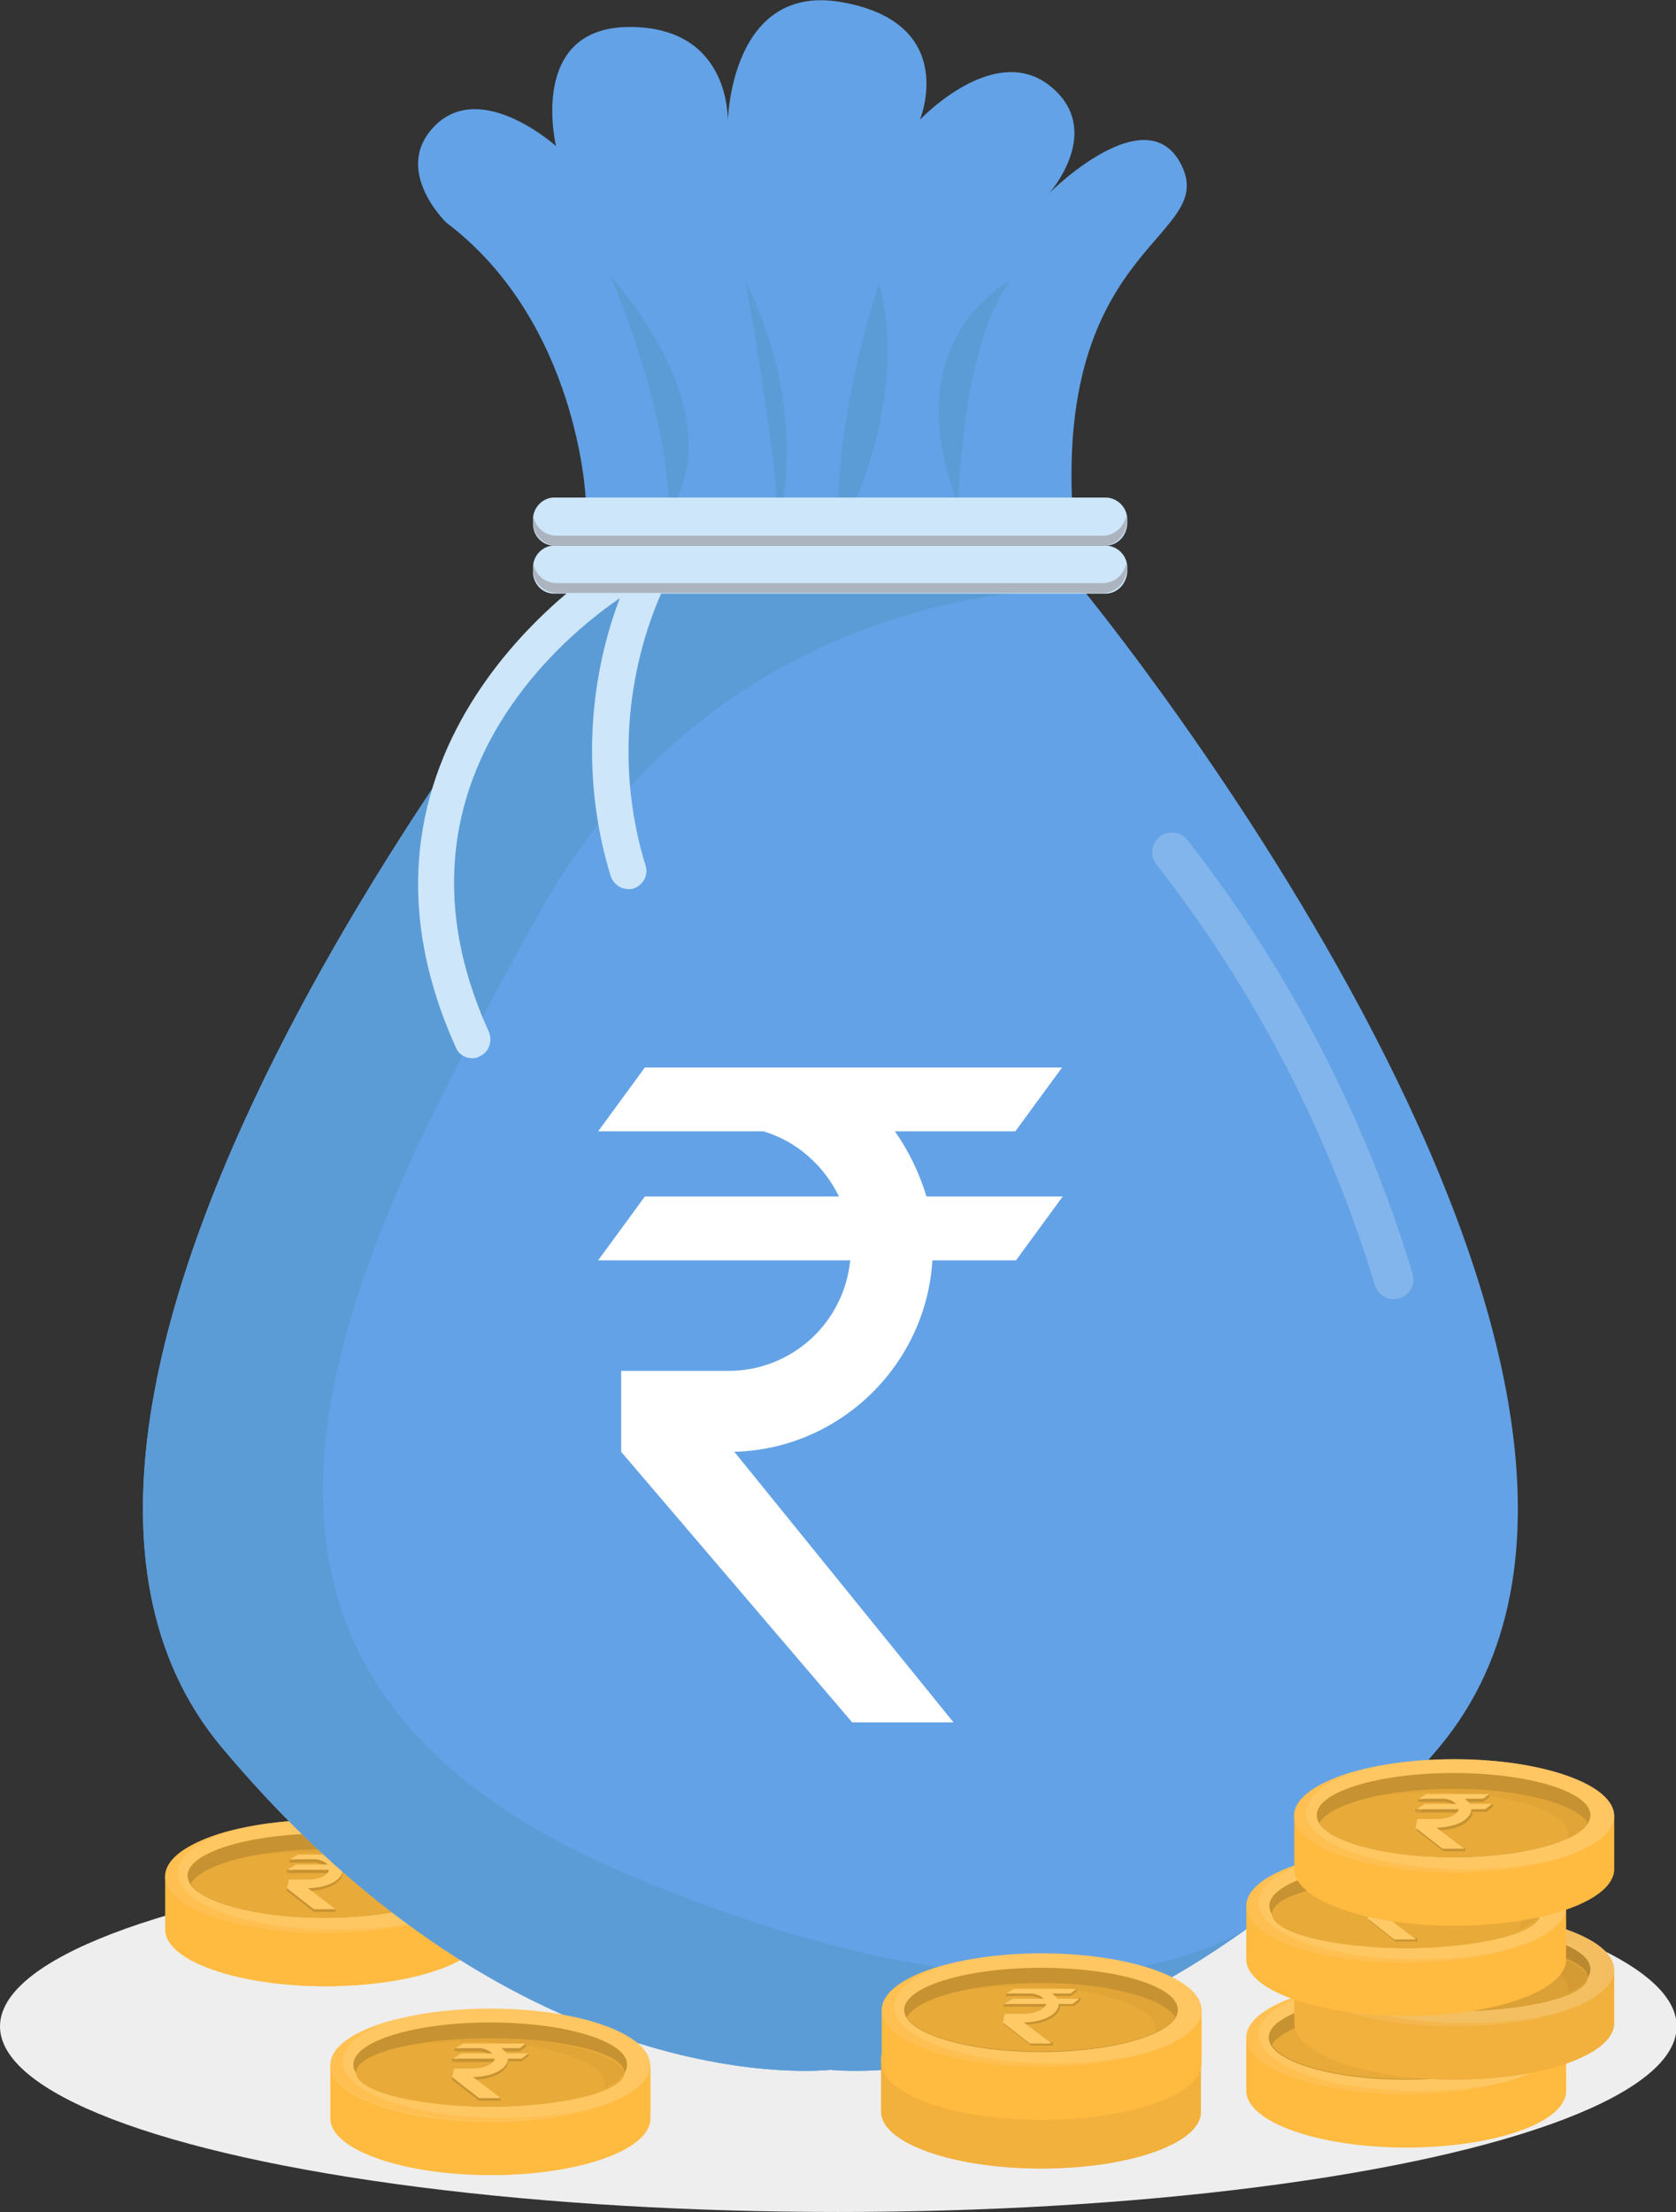 <?xml version="1.0" encoding="utf-8"?>
<!-- Generator: Adobe Illustrator 23.0.5, SVG Export Plug-In . SVG Version: 6.00 Build 0)  -->
<svg version="1.1" id="Objects" xmlns="http://www.w3.org/2000/svg" xmlns:xlink="http://www.w3.org/1999/xlink" x="0px" y="0px"
	 viewBox="0 0 254.7 336.1" style="enable-background:new 0 0 254.7 336.1;" xml:space="preserve">
<rect x="0" y="0" width="254.7" height="336.1" fill="#333333" stroke="none"/>
<style type="text/css">
	.st0{fill:#EEEEEE;}
	.st1{fill:#FFBB40;}
	.st2{opacity:0.5;fill:#FFBB40;}
	.st3{fill:#FFC762;}
	.st4{opacity:0.5;fill:#FFC762;}
	.st5{fill:#C79231;}
	.st6{fill:#E8AA39;}
	.st7{opacity:0.3;fill:#CF9733;}
	.st8{fill:#FFC966;}
	.st9{fill:#63A2E6;}
	.st10{fill:#5C9CD6;}
	.st11{fill:#CDE6F9;}
	.st12{fill:#FFFFFF;}
	.st13{opacity:0.3;fill:#5D4037;}
	.st14{opacity:0.2;fill:none;stroke:#FFFFFF;stroke-width:6;stroke-linecap:round;stroke-miterlimit:10;}
	.st15{fill:#F2B13D;}
	.st16{opacity:0.5;fill:#F2B13D;}
	.st17{fill:#F4BF60;}
	.st18{opacity:0.5;fill:#F4BF60;}
	.st19{fill:#BA882E;}
	.st20{fill:#DBA036;}
	.st21{opacity:0.3;fill:#C28D30;}
	.st22{fill:#946B25;}
</style>
<g>
	<ellipse class="st0" cx="127.4" cy="307.9" rx="127.4" ry="28.2"/>
	<g>
		<g>
			<path class="st1" d="M73.8,285.1H25.1v7.5c0,0,0,0.4,0,0.6c0,4.7,10.9,8.6,24.3,8.6c13.4,0,24.3-3.8,24.3-8.6c0-0.2,0-0.6,0-0.6
				V285.1z"/>
			<path class="st2" d="M73.8,285.1h-3v7.5c0,0,0,0.4,0,0.6c0,4.6-10.1,8.3-22.8,8.6c0.5,0,1,0,1.5,0c13.4,0,24.3-3.8,24.3-8.6
				c0-0.2,0-0.4-0.1-0.6h0.1V285.1z"/>
			<path class="st2" d="M29,293.2c0-0.2,0-0.6,0-0.6v-7.5h-3.8v7.5h0.1c0,0.2-0.1,0.4-0.1,0.6c0,4.7,10.9,8.6,24.3,8.6
				c0.6,0,1.3,0,1.9,0C38.8,301.4,29,297.7,29,293.2z"/>
			<ellipse class="st3" cx="49.4" cy="285.1" rx="24.3" ry="8.6"/>
			<path class="st2" d="M51.3,293.2c-13.4,0-24.3-3.8-24.3-8.6c0-2.6,3.2-4.9,8.3-6.5c-6.2,1.6-10.2,4.1-10.2,7
				c0,4.7,10.9,8.6,24.3,8.6c6.1,0,11.7-0.8,16-2.1C61.5,292.6,56.6,293.2,51.3,293.2z"/>
			<path class="st4" d="M49.4,276.5c-7.5,0-14.3,1.2-18.7,3.1c4.4-1.5,10.4-2.4,17-2.4c13.4,0,24.3,3.8,24.3,8.6
				c0,2.1-2.1,4-5.6,5.5c4.5-1.6,7.3-3.7,7.3-6.1C73.8,280.4,62.9,276.5,49.4,276.5z"/>
			<path class="st5" d="M70.1,285c0,3.5-9.3,6.4-20.8,6.4s-20.8-2.9-20.8-6.4c0-3.5,9.3-6.4,20.8-6.4S70.1,281.5,70.1,285z"/>
			<path class="st6" d="M49.4,281c-10.2,0-18.6,2.2-20.4,5.2c1.8,3,10.3,5.2,20.4,5.2c10.2,0,18.6-2.2,20.4-5.2
				C68,283.2,59.5,281,49.4,281z"/>
			<path class="st7" d="M49.4,281c-4.1,0-7.9,0.4-11.1,1c2.4-0.3,4.9-0.5,7.7-0.5c11.5,0,20.8,2.9,20.8,6.4c0,0.2,0,0.5-0.1,0.7
				c1.6-0.7,2.7-1.5,3.2-2.4C68,283.2,59.5,281,49.4,281z"/>
		</g>
		<g>
			<g>
				<path class="st5" d="M54.6,283.8h-2.7c-0.2-0.3-0.5-0.5-0.8-0.8h2.8l0.9-0.7v-0.5l-0.6,0.5h-8.9L44,283h3.9
					c0.8,0.1,1.4,0.4,1.8,0.8H45l-1.3,0.8H50c-0.1,0.8-1.5,1.5-3.2,1.5h-2.9l-0.2,0.8l-0.1-0.1v0.5l4.1,3.2H51v-0.5h-0.6l-3.6-2.7
					h-0.1c3.1,0,5.4-1.3,5.4-2.8h2.1l1-0.8v-0.5L54.6,283.8z"/>
				<polygon class="st5" points="44,282.6 44,283 44.9,282.6 				"/>
				<polygon class="st5" points="43.6,284.1 43.6,284.6 44.4,284.1 				"/>
			</g>
			<path class="st8" d="M46.8,285.6h-2.9l-0.3,1.3l4.1,3.2H51l-4.2-3.2h-0.1c3.1,0,5.4-1.3,5.4-2.8h2.1l1-0.8h-3.3
				c-0.2-0.3-0.5-0.5-0.8-0.8h2.8l0.9-0.7h-9.5l-1.2,0.7h3.9c0.8,0.1,1.4,0.4,1.8,0.8H45l-1.3,0.8H50
				C49.9,284.9,48.5,285.6,46.8,285.6z"/>
		</g>
	</g>
	<path class="st9" d="M89,75.7c0,0-1.1-26.7-21.2-41.9c0,0-8.5-8.2-1.5-14.9c7.1-6.7,18.2,3.3,18.2,3.3S80.1,4.1,95.7,4.1
		c15.6,0,14.9,14.5,14.9,14.5S110.9-3,128.3,0.4c17.5,3.3,11.5,17.8,11.5,17.8S151,6.3,159.5,13c8.5,6.7,0,16.3,0,16.3
		s14.9-14.9,20.1-4.1c5.2,10.8-18.2,11.8-16.7,50.5H89z"/>
	<path class="st10" d="M145.6,76.6c0,0,0.5-24,7.9-33.9C153.5,42.7,135.8,51.4,145.6,76.6z"/>
	<path class="st10" d="M133.6,43c0,0-7.2,20.8-6.1,38.4C127.5,81.4,138.6,61.9,133.6,43z"/>
	<path class="st10" d="M92.7,41.8c0,0,8.5,18.9,9,35.8C101.7,77.6,112.5,65.3,92.7,41.8z"/>
	<path class="st9" d="M164.5,89.5h-38.4H87.8c0,0-99.8,121.4-54.1,176s92.5,49,92.5,49s46.8,5.6,92.5-49S164.5,89.5,164.5,89.5z"/>
	<path class="st10" d="M95.4,284.8C19.7,252.9,53,191.2,81.8,139c24.7-44.7,67.7-49.1,79.6-49.5h-35.2H87.8c0,0-99.8,121.4-54.1,176
		s92.5,49,92.5,49s28.7,3.4,63.2-21.4C178.4,299.5,150.7,308.2,95.4,284.8z"/>
	<path class="st10" d="M113.3,42.8c0,0,4.5,24.4,5,36.8C118.3,79.5,123.3,62.7,113.3,42.8z"/>
	<path class="st11" d="M168,82.9H84.2c-1.8,0-3.2-1.5-3.2-3.3v-0.7c0-1.8,1.5-3.3,3.2-3.3H168c1.8,0,3.3,1.5,3.3,3.3v0.7
		C171.2,81.5,169.8,82.9,168,82.9z"/>
	<path class="st11" d="M168,90.2H84.2c-1.8,0-3.2-1.5-3.2-3.3v-0.7c0-1.8,1.5-3.3,3.2-3.3H168c1.8,0,3.3,1.5,3.3,3.3v0.7
		C171.2,88.7,169.8,90.2,168,90.2z"/>
	<path class="st12" d="M136,171.9h18.3l7.1-9.7H98l-7.1,9.7H116c5.1,1.5,9.2,5.2,11.5,9.9H98l-7.1,9.7h38.3
		c-0.9,9.4-8.8,16.8-18.5,16.8H94.4v12.3l35.1,41.1h15.4l-33.3-41.1h-0.8c16.4,0,29.9-12.9,30.9-29.1h12.7l7.1-9.7h-20.7
		C139.7,178.2,138.1,174.9,136,171.9z"/>
	<g>
		<path class="st11" d="M71.8,160.8c-1.1,0-2.1-0.6-2.5-1.6C47.9,112,93,85,93.4,84.8c1.3-0.8,3-0.3,3.8,1c0.8,1.3,0.3,3-1,3.8
			c-1.7,1-41.2,24.8-21.9,67.2c0.6,1.4,0,3.1-1.4,3.7C72.6,160.7,72.2,160.8,71.8,160.8z"/>
	</g>
	<g>
		<path class="st11" d="M95.5,135.1c-1.2,0-2.3-0.8-2.7-2c-4.7-15.3-3.5-32.3,3.3-46.7c0.7-1.4,2.3-2,3.7-1.3c1.4,0.7,2,2.3,1.3,3.7
			c-6.2,13.2-7.3,28.8-3,42.7c0.5,1.5-0.4,3-1.8,3.5C96.1,135.1,95.8,135.1,95.5,135.1z"/>
	</g>
	<path class="st13" d="M167.6,81.4h-83c-1.7,0-3.2-1.2-3.5-2.8C81,78.8,81,79,81,79.3c0,2,1.6,3.6,3.6,3.6h83c2,0,3.6-1.6,3.6-3.6
		c0-0.3,0-0.5-0.1-0.8C170.8,80.1,169.3,81.4,167.6,81.4z"/>
	<path class="st13" d="M167.6,88.6h-83c-1.7,0-3.2-1.2-3.5-2.8C81,86,81,86.3,81,86.5c0,2,1.6,3.6,3.6,3.6h83c2,0,3.6-1.6,3.6-3.6
		c0-0.3,0-0.5-0.1-0.8C170.8,87.4,169.3,88.6,167.6,88.6z"/>
	<path class="st14" d="M178.1,129.5c15.1,19.3,26.6,41.4,33.7,64.9"/>
	<g>
		<g>
			<path class="st1" d="M238,309.6h-48.6v7.5c0,0,0,0.4,0,0.6c0,4.7,10.9,8.6,24.3,8.6c13.4,0,24.3-3.8,24.3-8.6c0-0.2,0-0.6,0-0.6
				V309.6z"/>
			<path class="st2" d="M238,309.6h-3v7.5c0,0,0,0.4,0,0.6c0,4.6-10.1,8.3-22.8,8.6c0.5,0,1,0,1.5,0c13.4,0,24.3-3.8,24.3-8.6
				c0-0.2,0-0.4-0.1-0.6h0.1V309.6z"/>
			<path class="st2" d="M193.2,317.7c0-0.2,0-0.6,0-0.6v-7.5h-3.8v7.5h0.1c0,0.2-0.1,0.4-0.1,0.6c0,4.7,10.9,8.6,24.3,8.6
				c0.6,0,1.3,0,1.9,0C203.1,325.9,193.2,322.2,193.2,317.7z"/>
			<ellipse class="st3" cx="213.7" cy="309.6" rx="24.3" ry="8.6"/>
			<path class="st2" d="M215.6,317.7c-13.4,0-24.3-3.8-24.3-8.6c0-2.6,3.2-4.9,8.3-6.5c-6.2,1.6-10.2,4.1-10.2,7
				c0,4.7,10.9,8.6,24.3,8.6c6.1,0,11.7-0.8,16-2.1C225.8,317.1,220.9,317.7,215.6,317.7z"/>
			<path class="st4" d="M213.7,301c-7.5,0-14.3,1.2-18.7,3.1c4.4-1.5,10.4-2.4,17-2.4c13.4,0,24.3,3.8,24.3,8.6c0,2.1-2.1,4-5.6,5.5
				c4.5-1.6,7.3-3.7,7.3-6.1C238,304.9,227.2,301,213.7,301z"/>
			<path class="st5" d="M234.4,309.6c0,3.5-9.3,6.4-20.8,6.4s-20.8-2.9-20.8-6.4c0-3.5,9.3-6.4,20.8-6.4S234.4,306,234.4,309.6z"/>
			<path class="st6" d="M213.7,305.5c-10.2,0-18.6,2.2-20.4,5.2c1.8,3,10.3,5.2,20.4,5.2c10.2,0,18.6-2.2,20.4-5.2
				C232.3,307.8,223.8,305.5,213.7,305.5z"/>
			<path class="st7" d="M213.7,305.5c-4.1,0-7.9,0.4-11.1,1c2.4-0.3,4.9-0.5,7.7-0.5c11.5,0,20.8,2.9,20.8,6.4c0,0.2,0,0.5-0.1,0.7
				c1.6-0.7,2.7-1.5,3.2-2.4C232.3,307.8,223.8,305.5,213.7,305.5z"/>
		</g>
		<g>
			<g>
				<path class="st5" d="M218.8,308.3h-2.7c-0.2-0.3-0.5-0.5-0.8-0.8h2.8l0.9-0.7v-0.5l-0.6,0.5h-8.9l-1.2,0.7h3.9
					c0.8,0.1,1.4,0.4,1.8,0.8h-4.7l-1.3,0.8h6.4c-0.1,0.8-1.5,1.5-3.2,1.5h-2.9l-0.2,0.8l-0.1-0.1v0.5l4.1,3.2h3.3v-0.5h-0.6
					l-3.6-2.7h-0.1c3.1,0,5.4-1.3,5.4-2.8h2.1l1-0.8v-0.5L218.8,308.3z"/>
				<polygon class="st5" points="208.3,307.1 208.3,307.6 209.2,307.1 				"/>
				<polygon class="st5" points="207.9,308.6 207.9,309.1 208.7,308.6 				"/>
			</g>
			<path class="st8" d="M211,310.2h-2.9l-0.3,1.3l4.1,3.2h3.3l-4.2-3.2h-0.1c3.1,0,5.4-1.3,5.4-2.8h2.1l1-0.8h-3.3
				c-0.2-0.3-0.5-0.5-0.8-0.8h2.8l0.9-0.7h-9.5l-1.2,0.7h3.9c0.8,0.1,1.4,0.4,1.8,0.8h-4.7l-1.3,0.8h6.4
				C214.2,309.5,212.8,310.2,211,310.2z"/>
		</g>
	</g>
	<g>
		<g>
			<path class="st15" d="M245.3,299.3h-48.6v7.5c0,0,0,0.4,0,0.6c0,4.7,10.9,8.6,24.3,8.6c13.4,0,24.3-3.8,24.3-8.6
				c0-0.2,0-0.6,0-0.6V299.3z"/>
			<path class="st16" d="M245.3,299.3h-3v7.5c0,0,0,0.4,0,0.6c0,4.6-10.1,8.3-22.8,8.6c0.5,0,1,0,1.5,0c13.4,0,24.3-3.8,24.3-8.6
				c0-0.2,0-0.4-0.1-0.6h0.1V299.3z"/>
			<path class="st16" d="M200.5,307.4c0-0.2,0-0.6,0-0.6v-7.5h-3.8v7.5h0.1c0,0.2-0.1,0.4-0.1,0.6c0,4.7,10.9,8.6,24.3,8.6
				c0.6,0,1.3,0,1.9,0C210.3,315.6,200.5,311.9,200.5,307.4z"/>
			<ellipse class="st17" cx="221" cy="299.3" rx="24.3" ry="8.6"/>
			<path class="st16" d="M222.8,307.4c-13.4,0-24.3-3.8-24.3-8.6c0-2.6,3.2-4.9,8.3-6.5c-6.2,1.6-10.2,4.1-10.2,7
				c0,4.7,10.9,8.6,24.3,8.6c6.1,0,11.7-0.8,16-2.1C233,306.8,228.1,307.4,222.8,307.4z"/>
			<path class="st18" d="M221,290.7c-7.5,0-14.3,1.2-18.7,3.1c4.4-1.5,10.4-2.4,17-2.4c13.4,0,24.3,3.8,24.3,8.6
				c0,2.1-2.1,4-5.6,5.5c4.5-1.6,7.3-3.7,7.3-6.1C245.3,294.6,234.4,290.7,221,290.7z"/>
			<ellipse class="st19" cx="220.9" cy="299.2" rx="20.8" ry="6.4"/>
			<ellipse class="st20" cx="220.9" cy="300.4" rx="20.4" ry="5.2"/>
			<path class="st21" d="M220.9,295.2c-4.1,0-7.9,0.4-11.1,1c2.4-0.3,4.9-0.5,7.7-0.5c11.5,0,20.8,2.9,20.8,6.4c0,0.2,0,0.5-0.1,0.7
				c1.6-0.7,2.7-1.5,3.2-2.4C239.5,297.4,231,295.2,220.9,295.2z"/>
		</g>
		<g>
			<g>
				<path class="st22" d="M226.1,298h-2.7c-0.2-0.3-0.5-0.5-0.8-0.8h2.8l0.9-0.7v-0.5l-0.6,0.5h-8.9l-1.2,0.7h3.9
					c0.8,0.1,1.4,0.4,1.8,0.8h-4.7l-1.3,0.8h6.4c-0.1,0.8-1.5,1.5-3.2,1.5h-2.9l-0.2,0.8l-0.1-0.1v0.5l4.1,3.2h3.3v-0.5h-0.6
					l-3.6-2.7h-0.1c3.1,0,5.4-1.3,5.4-2.8h2.1l1-0.8v-0.5L226.1,298z"/>
				<polygon class="st22" points="215.5,296.8 215.5,297.2 216.4,296.8 				"/>
				<polygon class="st22" points="215.1,298.3 215.1,298.8 215.9,298.3 				"/>
			</g>
			<path class="st15" d="M218.3,299.8h-2.9l-0.3,1.3l4.1,3.2h3.3l-4.2-3.2h-0.1c3.1,0,5.4-1.3,5.4-2.8h2.1l1-0.8h-3.3
				c-0.2-0.3-0.5-0.5-0.8-0.8h2.8l0.9-0.7h-9.5l-1.2,0.7h3.9c0.8,0.1,1.4,0.4,1.8,0.8h-4.7l-1.3,0.8h6.4
				C221.4,299.1,220,299.8,218.3,299.8z"/>
		</g>
	</g>
	<g>
		<g>
			<path class="st1" d="M238,289.6h-48.6v7.5c0,0,0,0.4,0,0.6c0,4.7,10.9,8.6,24.3,8.6c13.4,0,24.3-3.8,24.3-8.6c0-0.2,0-0.6,0-0.6
				V289.6z"/>
			<path class="st2" d="M238,289.6h-3v7.5c0,0,0,0.4,0,0.6c0,4.6-10.1,8.3-22.8,8.6c0.5,0,1,0,1.5,0c13.4,0,24.3-3.8,24.3-8.6
				c0-0.2,0-0.4-0.1-0.6h0.1V289.6z"/>
			<path class="st2" d="M193.2,297.7c0-0.2,0-0.6,0-0.6v-7.5h-3.8v7.5h0.1c0,0.2-0.1,0.4-0.1,0.6c0,4.7,10.9,8.6,24.3,8.6
				c0.6,0,1.3,0,1.9,0C203.1,305.9,193.2,302.2,193.2,297.7z"/>
			<ellipse class="st3" cx="213.7" cy="289.6" rx="24.3" ry="8.6"/>
			<path class="st2" d="M215.6,297.7c-13.4,0-24.3-3.8-24.3-8.6c0-2.6,3.2-4.9,8.3-6.5c-6.2,1.6-10.2,4.1-10.2,7
				c0,4.7,10.9,8.6,24.3,8.6c6.1,0,11.7-0.8,16-2.1C225.8,297.1,220.9,297.7,215.6,297.7z"/>
			<path class="st4" d="M213.7,281.1c-7.5,0-14.3,1.2-18.7,3.1c4.4-1.5,10.4-2.4,17-2.4c13.4,0,24.3,3.8,24.3,8.6
				c0,2.1-2.1,4-5.6,5.5c4.5-1.6,7.3-3.7,7.3-6.1C238,284.9,227.2,281.1,213.7,281.1z"/>
			<ellipse class="st5" cx="213.7" cy="289.6" rx="20.8" ry="6.4"/>
			<ellipse class="st6" cx="213.7" cy="290.8" rx="20.4" ry="5.2"/>
			<path class="st7" d="M213.7,285.5c-4.1,0-7.9,0.4-11.1,1c2.4-0.3,4.9-0.5,7.7-0.5c11.5,0,20.8,2.9,20.8,6.4c0,0.2,0,0.5-0.1,0.7
				c1.6-0.7,2.7-1.5,3.2-2.4C232.3,287.8,223.8,285.5,213.7,285.5z"/>
		</g>
		<g>
			<g>
				<path class="st5" d="M218.8,288.3h-2.7c-0.2-0.3-0.5-0.5-0.8-0.8h2.8l0.9-0.7v-0.5l-0.6,0.5h-8.9l-1.2,0.7h3.9
					c0.8,0.1,1.4,0.4,1.8,0.8h-4.7l-1.3,0.8h6.4c-0.1,0.8-1.5,1.5-3.2,1.5h-2.9l-0.2,0.8l-0.1-0.1v0.5l4.1,3.2h3.3v-0.5h-0.6
					l-3.6-2.7h-0.1c3.1,0,5.4-1.3,5.4-2.8h2.1l1-0.8v-0.5L218.8,288.3z"/>
				<polygon class="st5" points="208.3,287.1 208.3,287.6 209.2,287.1 				"/>
				<polygon class="st5" points="207.9,288.7 207.9,289.1 208.7,288.7 				"/>
			</g>
			<path class="st8" d="M211,290.2h-2.9l-0.3,1.3l4.1,3.2h3.3l-4.2-3.2h-0.1c3.1,0,5.4-1.3,5.4-2.8h2.1l1-0.8h-3.3
				c-0.2-0.3-0.5-0.5-0.8-0.8h2.8l0.9-0.7h-9.5l-1.2,0.7h3.9c0.8,0.1,1.4,0.4,1.8,0.8h-4.7l-1.3,0.8h6.4
				C214.2,289.5,212.8,290.2,211,290.2z"/>
		</g>
	</g>
	<g>
		<g>
			<path class="st15" d="M182.5,312.8h-48.6v7.5c0,0,0,0.4,0,0.6c0,4.7,10.9,8.6,24.3,8.6c13.4,0,24.3-3.8,24.3-8.6
				c0-0.2,0-0.6,0-0.6V312.8z"/>
			<path class="st16" d="M182.5,312.8h-3v7.5c0,0,0,0.4,0,0.6c0,4.6-10.1,8.3-22.8,8.6c0.5,0,1,0,1.5,0c13.4,0,24.3-3.8,24.3-8.6
				c0-0.2,0-0.4-0.1-0.6h0.1V312.8z"/>
			<path class="st16" d="M137.7,320.9c0-0.2,0-0.6,0-0.6v-7.5h-3.8v7.5h0.1c0,0.2-0.1,0.4-0.1,0.6c0,4.7,10.9,8.6,24.3,8.6
				c0.6,0,1.3,0,1.9,0C147.6,329.1,137.7,325.4,137.7,320.9z"/>
			<ellipse class="st17" cx="158.2" cy="312.8" rx="24.3" ry="8.6"/>
			<path class="st16" d="M160.1,320.9c-13.4,0-24.3-3.8-24.3-8.6c0-2.6,3.2-4.9,8.3-6.5c-6.2,1.6-10.2,4.1-10.2,7
				c0,4.7,10.9,8.6,24.3,8.6c6.1,0,11.7-0.8,16-2.1C170.2,320.3,165.3,320.9,160.1,320.9z"/>
			<path class="st18" d="M158.2,304.2c-7.5,0-14.3,1.2-18.7,3.1c4.4-1.5,10.4-2.4,17-2.4c13.4,0,24.3,3.8,24.3,8.6
				c0,2.1-2.1,4-5.6,5.5c4.5-1.6,7.3-3.7,7.3-6.1C182.5,308.1,171.6,304.2,158.2,304.2z"/>
			<ellipse class="st19" cx="158.1" cy="312.7" rx="20.8" ry="6.4"/>
			<ellipse class="st20" cx="158.1" cy="313.9" rx="20.4" ry="5.2"/>
			<path class="st21" d="M158.1,308.7c-4.1,0-7.9,0.4-11.1,1c2.4-0.3,4.9-0.5,7.7-0.5c11.5,0,20.8,2.9,20.8,6.4c0,0.2,0,0.5-0.1,0.7
				c1.6-0.7,2.7-1.5,3.2-2.4C176.7,311,168.3,308.7,158.1,308.7z"/>
		</g>
		<g>
			<g>
				<path class="st22" d="M163.3,311.5h-2.7c-0.2-0.3-0.5-0.5-0.8-0.8h2.8l0.9-0.7v-0.5l-0.6,0.5H154l-1.2,0.7h3.9
					c0.8,0.1,1.4,0.4,1.8,0.8h-4.7l-1.3,0.8h6.4c-0.1,0.8-1.5,1.5-3.2,1.5h-2.9l-0.2,0.8l-0.1-0.1v0.5l4.1,3.2h3.3v-0.5h-0.6
					l-3.6-2.7h-0.1c3.1,0,5.4-1.3,5.4-2.8h2.1l1-0.8V311L163.3,311.5z"/>
				<polygon class="st22" points="152.8,310.3 152.8,310.7 153.6,310.3 				"/>
				<polygon class="st22" points="152.4,311.8 152.4,312.3 153.2,311.8 				"/>
			</g>
			<path class="st15" d="M155.5,313.3h-2.9l-0.3,1.3l4.1,3.2h3.3l-4.2-3.2h-0.1c3.1,0,5.4-1.3,5.4-2.8h2.1l1-0.8h-3.3
				c-0.2-0.3-0.5-0.5-0.8-0.8h2.8l0.9-0.7H154l-1.2,0.7h3.9c0.8,0.1,1.4,0.4,1.8,0.8h-4.7l-1.3,0.8h6.4
				C158.6,312.6,157.2,313.3,155.5,313.3z"/>
		</g>
	</g>
	<g>
		<g>
			<path class="st1" d="M182.6,305.4H134v7.5c0,0,0,0.4,0,0.6c0,4.7,10.9,8.6,24.3,8.6c13.4,0,24.3-3.8,24.3-8.6c0-0.2,0-0.6,0-0.6
				V305.4z"/>
			<path class="st2" d="M182.6,305.4h-3v7.5c0,0,0,0.4,0,0.6c0,4.6-10.1,8.3-22.8,8.6c0.5,0,1,0,1.5,0c13.4,0,24.3-3.8,24.3-8.6
				c0-0.2,0-0.4-0.1-0.6h0.1V305.4z"/>
			<path class="st2" d="M137.8,313.5c0-0.2,0-0.6,0-0.6v-7.5H134v7.5h0.1c0,0.2-0.1,0.4-0.1,0.6c0,4.7,10.9,8.6,24.3,8.6
				c0.6,0,1.3,0,1.9,0C147.7,321.7,137.8,318,137.8,313.5z"/>
			<ellipse class="st3" cx="158.3" cy="305.4" rx="24.3" ry="8.6"/>
			<path class="st2" d="M160.2,313.5c-13.4,0-24.3-3.8-24.3-8.6c0-2.6,3.2-4.9,8.3-6.5c-6.2,1.6-10.2,4.1-10.2,7
				c0,4.7,10.9,8.6,24.3,8.6c6.1,0,11.7-0.8,16-2.1C170.3,312.9,165.5,313.5,160.2,313.5z"/>
			<path class="st4" d="M158.3,296.9c-7.5,0-14.3,1.2-18.7,3.1c4.4-1.5,10.4-2.4,17-2.4c13.4,0,24.3,3.8,24.3,8.6
				c0,2.1-2.1,4-5.6,5.5c4.5-1.6,7.3-3.7,7.3-6.1C182.6,300.7,171.7,296.9,158.3,296.9z"/>
			<path class="st5" d="M179,305.4c0,3.5-9.3,6.4-20.8,6.4c-11.5,0-20.8-2.9-20.8-6.4c0-3.5,9.3-6.4,20.8-6.4
				C169.7,299,179,301.8,179,305.4z"/>
			<path class="st6" d="M158.2,301.3c-10.2,0-18.6,2.2-20.4,5.2c1.8,3,10.3,5.2,20.4,5.2c10.2,0,18.6-2.2,20.4-5.2
				C176.8,303.6,168.4,301.3,158.2,301.3z"/>
			<path class="st7" d="M158.2,301.3c-4.1,0-7.9,0.4-11.1,1c2.4-0.3,4.9-0.5,7.7-0.5c11.5,0,20.8,2.9,20.8,6.4c0,0.2,0,0.5-0.1,0.7
				c1.6-0.7,2.7-1.5,3.2-2.4C176.8,303.6,168.4,301.3,158.2,301.3z"/>
		</g>
		<g>
			<g>
				<path class="st5" d="M163.4,304.1h-2.7c-0.2-0.3-0.5-0.5-0.8-0.8h2.8l0.9-0.7v-0.5l-0.6,0.5h-8.9l-1.2,0.7h3.9
					c0.8,0.1,1.4,0.4,1.8,0.8h-4.7l-1.3,0.8h6.4c-0.1,0.8-1.5,1.5-3.2,1.5h-2.9l-0.2,0.8l-0.1-0.1v0.5l4.1,3.2h3.3v-0.5h-0.6
					l-3.6-2.7h-0.1c3.1,0,5.4-1.3,5.4-2.8h2.1l1-0.8v-0.5L163.4,304.1z"/>
				<polygon class="st5" points="152.9,302.9 152.9,303.4 153.7,302.9 				"/>
				<polygon class="st5" points="152.5,304.5 152.5,304.9 153.3,304.5 				"/>
			</g>
			<path class="st8" d="M155.6,306h-2.9l-0.3,1.3l4.1,3.2h3.3l-4.2-3.2h-0.1c3.1,0,5.4-1.3,5.4-2.8h2.1l1-0.8h-3.3
				c-0.2-0.3-0.5-0.5-0.8-0.8h2.8l0.9-0.7h-9.5l-1.2,0.7h3.9c0.8,0.1,1.4,0.4,1.8,0.8h-4.7l-1.3,0.8h6.4
				C158.7,305.3,157.3,306,155.6,306z"/>
		</g>
	</g>
	<g>
		<g>
			<path class="st1" d="M98.9,313.8H50.2v7.5c0,0,0,0.4,0,0.6c0,4.7,10.9,8.6,24.3,8.6s24.3-3.8,24.3-8.6c0-0.2,0-0.6,0-0.6V313.8z"
				/>
			<path class="st2" d="M98.9,313.8h-3v7.5c0,0,0,0.4,0,0.6c0,4.6-10.1,8.3-22.8,8.6c0.5,0,1,0,1.5,0c13.4,0,24.3-3.8,24.3-8.6
				c0-0.2,0-0.4-0.1-0.6h0.1V313.8z"/>
			<path class="st2" d="M54.1,321.8c0-0.2,0-0.6,0-0.6v-7.5h-3.8v7.5h0.1c0,0.2-0.1,0.4-0.1,0.6c0,4.7,10.9,8.6,24.3,8.6
				c0.6,0,1.3,0,1.9,0C63.9,330,54.1,326.3,54.1,321.8z"/>
			<ellipse class="st3" cx="74.5" cy="313.8" rx="24.3" ry="8.6"/>
			<path class="st2" d="M76.4,321.8c-13.4,0-24.3-3.8-24.3-8.6c0-2.6,3.2-4.9,8.3-6.5c-6.2,1.6-10.2,4.1-10.2,7
				c0,4.7,10.9,8.6,24.3,8.6c6.1,0,11.7-0.8,16-2.1C86.6,321.2,81.7,321.8,76.4,321.8z"/>
			<path class="st4" d="M74.5,305.2c-7.5,0-14.3,1.2-18.7,3.1c4.4-1.5,10.4-2.4,17-2.4c13.4,0,24.3,3.8,24.3,8.6
				c0,2.1-2.1,4-5.6,5.5c4.5-1.6,7.3-3.7,7.3-6.1C98.9,309,88,305.2,74.5,305.2z"/>
			<ellipse class="st5" cx="74.5" cy="313.7" rx="20.8" ry="6.4"/>
			<ellipse class="st6" cx="74.5" cy="314.9" rx="20.4" ry="5.2"/>
			<path class="st7" d="M74.5,309.7c-4.1,0-7.9,0.4-11.1,1c2.4-0.3,4.9-0.5,7.7-0.5c11.5,0,20.8,2.9,20.8,6.4c0,0.2,0,0.5-0.1,0.7
				c1.6-0.7,2.7-1.5,3.2-2.4C93.1,311.9,84.6,309.7,74.5,309.7z"/>
		</g>
		<g>
			<g>
				<path class="st5" d="M79.7,312.5h-2.7c-0.2-0.3-0.5-0.5-0.8-0.8H79l0.9-0.7v-0.5l-0.6,0.5h-8.9l-1.2,0.7H73
					c0.8,0.1,1.4,0.4,1.8,0.8h-4.7l-1.3,0.8h6.4c-0.1,0.8-1.5,1.5-3.2,1.5H69l-0.2,0.8l-0.1-0.1v0.5l4.1,3.2h3.3v-0.5h-0.6l-3.6-2.7
					h-0.1c3.1,0,5.4-1.3,5.4-2.8h2.1l1-0.8V312L79.7,312.5z"/>
				<polygon class="st5" points="69.1,311.2 69.1,311.7 70,311.2 				"/>
				<polygon class="st5" points="68.7,312.8 68.7,313.3 69.5,312.8 				"/>
			</g>
			<path class="st8" d="M71.9,314.3H69l-0.3,1.3l4.1,3.2h3.3l-4.2-3.2h-0.1c3.1,0,5.4-1.3,5.4-2.8h2.1l1-0.8h-3.3
				c-0.2-0.3-0.5-0.5-0.8-0.8H79l0.9-0.7h-9.5l-1.2,0.7H73c0.8,0.1,1.4,0.4,1.8,0.8h-4.7l-1.3,0.8h6.4
				C75,313.6,73.6,314.3,71.9,314.3z"/>
		</g>
	</g>
	<g>
		<g>
			<path class="st1" d="M245.3,275.9h-48.6v7.5c0,0,0,0.4,0,0.6c0,4.7,10.9,8.6,24.3,8.6c13.4,0,24.3-3.8,24.3-8.6
				c0-0.2,0-0.6,0-0.6V275.9z"/>
			<path class="st2" d="M245.3,275.9h-3v7.5c0,0,0,0.4,0,0.6c0,4.6-10.1,8.3-22.8,8.6c0.5,0,1,0,1.5,0c13.4,0,24.3-3.8,24.3-8.6
				c0-0.2,0-0.4-0.1-0.6h0.1V275.9z"/>
			<path class="st2" d="M200.5,284c0-0.2,0-0.6,0-0.6v-7.5h-3.8v7.5h0.1c0,0.2-0.1,0.4-0.1,0.6c0,4.7,10.9,8.6,24.3,8.6
				c0.6,0,1.3,0,1.9,0C210.3,292.2,200.5,288.5,200.5,284z"/>
			<ellipse class="st3" cx="221" cy="275.9" rx="24.3" ry="8.6"/>
			<path class="st2" d="M222.8,284c-13.4,0-24.3-3.8-24.3-8.6c0-2.6,3.2-4.9,8.3-6.5c-6.2,1.6-10.2,4.1-10.2,7
				c0,4.7,10.9,8.6,24.3,8.6c6.1,0,11.7-0.8,16-2.1C233,283.4,228.1,284,222.8,284z"/>
			<path class="st4" d="M221,267.3c-7.5,0-14.3,1.2-18.7,3.1c4.4-1.5,10.4-2.4,17-2.4c13.4,0,24.3,3.8,24.3,8.6c0,2.1-2.1,4-5.6,5.5
				c4.5-1.6,7.3-3.7,7.3-6.1C245.3,271.2,234.4,267.3,221,267.3z"/>
			<ellipse class="st5" cx="220.9" cy="275.8" rx="20.8" ry="6.4"/>
			<path class="st6" d="M220.9,271.8c-10.2,0-18.6,2.2-20.4,5.2c1.8,3,10.3,5.2,20.4,5.2s18.6-2.2,20.4-5.2
				C239.5,274.1,231,271.8,220.9,271.8z"/>
			<path class="st7" d="M220.9,271.8c-4.1,0-7.9,0.4-11.1,1c2.4-0.3,4.9-0.5,7.7-0.5c11.5,0,20.8,2.9,20.8,6.4c0,0.2,0,0.5-0.1,0.7
				c1.6-0.7,2.7-1.5,3.2-2.4C239.5,274.1,231,271.8,220.9,271.8z"/>
		</g>
		<g>
			<g>
				<path class="st5" d="M226.1,274.6h-2.7c-0.2-0.3-0.5-0.5-0.8-0.8h2.8l0.9-0.7v-0.5l-0.6,0.5h-8.9l-1.2,0.7h3.9
					c0.8,0.1,1.4,0.4,1.8,0.8h-4.7l-1.3,0.8h6.4c-0.1,0.8-1.5,1.5-3.2,1.5h-2.9l-0.2,0.8l-0.1-0.1v0.5l4.1,3.2h3.3v-0.5h-0.6
					l-3.6-2.7h-0.1c3.1,0,5.4-1.3,5.4-2.8h2.1l1-0.8v-0.5L226.1,274.6z"/>
				<polygon class="st5" points="215.5,273.4 215.5,273.8 216.4,273.4 				"/>
				<polygon class="st5" points="215.1,274.9 215.1,275.4 215.9,274.9 				"/>
			</g>
			<path class="st8" d="M218.3,276.4h-2.9l-0.3,1.3l4.1,3.2h3.3l-4.2-3.2h-0.1c3.1,0,5.4-1.3,5.4-2.8h2.1l1-0.8h-3.3
				c-0.2-0.3-0.5-0.5-0.8-0.8h2.8l0.9-0.7h-9.5l-1.2,0.7h3.9c0.8,0.1,1.4,0.4,1.8,0.8h-4.7l-1.3,0.8h6.4
				C221.4,275.8,220,276.4,218.3,276.4z"/>
		</g>
	</g>
</g>
</svg>

